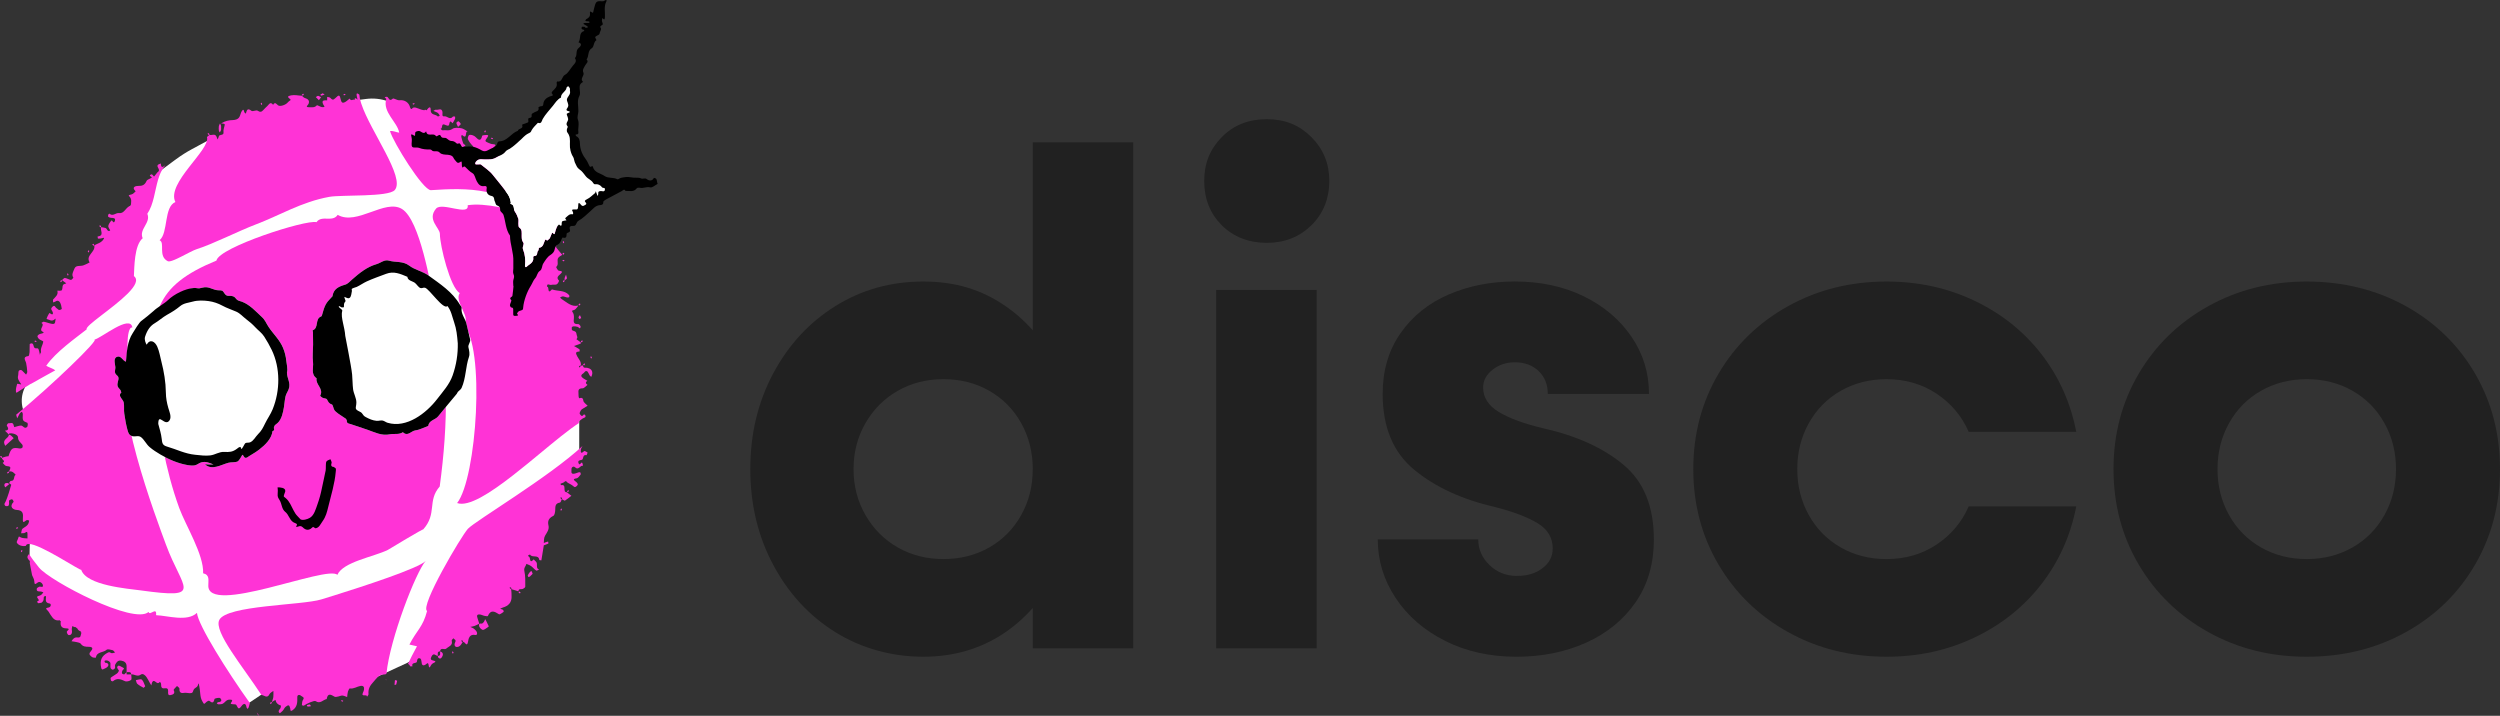 <?xml version="1.0" encoding="UTF-8"?><svg id="Capa_2" xmlns="http://www.w3.org/2000/svg" viewBox="0 0 1072.61 307.1"><rect x="0" y="0" width="1072.61" height="307.1" fill="#333333" stroke="none"/><defs><style>.cls-1{fill:#000;}.cls-1,.cls-2,.cls-3,.cls-4{stroke-width:0px;}.cls-2{fill:#212121;}.cls-3{fill:#ff33d6;}.cls-4{fill:#fff;}</style></defs><g id="Capa_1-2"><path class="cls-2" d="M358.39,271.22c-11.26-7.03-20.15-16.68-26.68-28.94-6.53-12.26-9.8-25.93-9.8-41s3.26-28.74,9.8-41c6.53-12.26,15.42-21.91,26.68-28.94,11.25-7.03,23.82-10.55,37.69-10.55s24.97,3.47,35.12,10.4c10.15,6.93,17.99,16.54,23.52,28.79,5.53,12.26,8.29,26.03,8.29,41.3s-2.77,29.05-8.29,41.3c-5.53,12.26-13.37,21.86-23.52,28.79-10.15,6.93-21.86,10.4-35.12,10.4s-26.43-3.52-37.69-10.55ZM424.41,234.89c5.83-3.32,10.4-7.94,13.72-13.87,3.32-5.93,4.97-12.51,4.97-19.75s-1.66-13.82-4.97-19.75c-3.32-5.93-7.89-10.55-13.72-13.87-5.83-3.32-12.36-4.97-19.6-4.97s-13.77,1.66-19.6,4.97c-5.83,3.32-10.45,7.94-13.87,13.87-3.42,5.93-5.13,12.51-5.13,19.75s1.71,13.82,5.13,19.75c3.42,5.93,8.04,10.55,13.87,13.87,5.83,3.32,12.36,4.97,19.6,4.97s13.77-1.66,19.6-4.97ZM443.1,61.07h43.11v217.08h-43.11V61.07Z"/><path class="cls-2" d="M524.2,96.65c-5.03-5.02-7.54-11.35-7.54-18.99s2.51-13.72,7.54-18.84c5.02-5.12,11.46-7.69,19.3-7.69s14.02,2.56,19.15,7.69c5.12,5.13,7.69,11.41,7.69,18.84s-2.56,13.97-7.69,18.99c-5.13,5.03-11.51,7.54-19.15,7.54s-14.27-2.51-19.3-7.54ZM521.79,124.39h43.11v153.76h-43.11V124.39Z"/><path class="cls-2" d="M620.07,274.98c-9.04-4.52-16.13-10.65-21.26-18.39-5.13-7.74-7.69-16.13-7.69-25.17h43.11c0,4.22,1.61,7.89,4.82,11,3.21,3.12,7.13,4.67,11.76,4.67s8.09-1.1,11-3.32c2.91-2.21,4.37-5.02,4.37-8.44,0-4.62-2.16-8.24-6.48-10.85-4.32-2.61-10.4-4.92-18.24-6.93-14.07-3.21-25.63-8.54-34.67-15.98-9.04-7.43-13.57-18.29-13.57-32.56,0-10.05,2.56-18.74,7.69-26.08,5.13-7.33,12.01-12.86,20.65-16.58,8.64-3.72,18.09-5.58,28.34-5.58,11.05,0,20.9,2.11,29.55,6.33,8.64,4.22,15.47,10,20.5,17.34,5.02,7.34,7.54,15.53,7.54,24.57h-43.42c0-4.02-1.31-7.28-3.92-9.8-2.61-2.51-6.03-3.77-10.25-3.77-3.62,0-6.78,1.06-9.5,3.17-2.71,2.11-4.07,4.67-4.07,7.69,0,4.22,2.21,7.69,6.63,10.4,4.42,2.71,10.85,5.08,19.29,7.09,14.27,3.22,25.73,8.44,34.37,15.68,8.64,7.24,12.96,17.89,12.96,31.96,0,10.45-2.61,19.45-7.84,26.98-5.23,7.54-12.31,13.32-21.25,17.34-8.95,4.02-18.95,6.03-30,6.03s-21.41-2.26-30.45-6.78Z"/><path class="cls-2" d="M767.2,271.22c-12.66-7.03-22.61-16.68-29.85-28.94-7.24-12.26-10.85-25.93-10.85-41s3.62-28.74,10.85-41c7.24-12.26,17.18-21.91,29.85-28.94,12.66-7.03,26.73-10.55,42.21-10.55,13.67,0,26.28,2.77,37.84,8.29,11.56,5.53,21.1,13.17,28.64,22.91,7.54,9.75,12.51,20.85,14.92,33.31h-46.13c-3.01-6.83-7.64-12.31-13.87-16.43-6.23-4.12-13.37-6.18-21.41-6.18-7.24,0-13.77,1.66-19.6,4.97-5.83,3.32-10.4,7.94-13.72,13.87-3.32,5.93-4.97,12.51-4.97,19.75s1.66,13.82,4.97,19.75c3.32,5.93,7.89,10.55,13.72,13.87,5.83,3.32,12.36,4.97,19.6,4.97,8.04,0,15.17-2.06,21.41-6.18,6.23-4.12,10.85-9.6,13.87-16.43h46.13c-2.41,12.46-7.39,23.57-14.92,33.31-7.54,9.75-17.09,17.39-28.64,22.91-11.56,5.53-24.17,8.29-37.84,8.29-15.48,0-29.55-3.52-42.21-10.55Z"/><path class="cls-2" d="M947.49,271.22c-12.66-7.03-22.61-16.68-29.85-28.94-7.24-12.26-10.85-25.93-10.85-41s3.62-28.74,10.85-41c7.24-12.26,17.18-21.91,29.85-28.94,12.66-7.03,26.73-10.55,42.21-10.55s29.85,3.52,42.51,10.55c12.66,7.04,22.56,16.69,29.7,28.94,7.13,12.26,10.7,25.93,10.7,41s-3.57,28.75-10.7,41c-7.14,12.26-17.03,21.91-29.7,28.94-12.66,7.03-26.83,10.55-42.51,10.55s-29.55-3.52-42.21-10.55ZM1009.3,234.89c5.83-3.32,10.4-7.94,13.72-13.87,3.32-5.93,4.97-12.51,4.97-19.75s-1.66-13.82-4.97-19.75c-3.32-5.93-7.89-10.55-13.72-13.87-5.83-3.32-12.36-4.97-19.6-4.97s-13.77,1.66-19.6,4.97c-5.83,3.32-10.4,7.94-13.72,13.87-3.32,5.93-4.97,12.51-4.97,19.75s1.66,13.82,4.97,19.75c3.32,5.93,7.89,10.55,13.72,13.87,5.83,3.32,12.36,4.97,19.6,4.97s13.76-1.66,19.6-4.97Z"/><path class="cls-4" d="M75.63,68.23l-6.22,4.6-10.89,11.97-3.34,4.66-31.55,57.63-10.35,14.76-2.11,3.5c-2.63,4.36-2.42,9.87.55,14.01l1.63,2.27,1.9,9.79v12.15l-2.45,28.23-.14,7.08,17.57,25.32,21.71,10.8,9.58,6.53,21.11,4.8,24.26,15.21,6.45-4.32,6.16-6.43,33.43,3.68,22.07-10.2,24.13-15.53,18.3-18.34,14.12-26.54,7.98-20.66,8.98-10.14v-13.15l-18.26-45.98s6.94-4.3,1.06-26.54c-9.05-34.18-20.77-28.62-20.77-28.62l-30.13-30.39-13.98-4.93c-3-1.06-6.2-1.4-9.35-.99l-2.8.36-9.34,6.07-50.02,11.6-4.69-.76-8.04,4.35c-2.27,1.23-4.45,2.61-6.53,4.15Z"/><path class="cls-3" d="M12.38,233.37c4.86,0,22.09,11.61,22.46,11.09,2.23,6.75,19.99,8.09,25.48,8.84,27.59,3.8,17.98-.36,10.91-19.56-3.89-10.54-24.54-64.95-15.22-76.78-1.79-2.11-2.01-17.29.79-16.42-.86-5.94-13.53,4.69-16.36,5.19,2.66-.47-18.59,20-33.5,32.2.12.52.33,1.06.43,1.57.34-.67.67-1.36,1.05-2.02.16-.27.44-.48.69-.69.07-.06.31-.08.33-.04.14.27.35.56.34.83-.13,2.92-.12,3,2.05,3.87-.01.05-.02.1-.02.15,0,.1.06.24.12.37-.12.74-.09.95-.16,1.03-1.18,1.43-1.85-.44-2.76-.42-.97.02-1.93.47-2.9.68-.03,0-.2-.53-.26-.82-.29-1.54-1.51-.72-2.31-.84-.17-.02-.71.84-.62.99.77,1.16.97,2.01-.81,2.19.58.57,1.17,1.14,1.75,1.71,0-.16-.04-.46,0-.47,1.39-.42,3.86.43,3.86,1.58,0,1.6,1.13,2.2,1.86,3.2.21.29.21,1.01,0,1.27-.24.28-.87.4-1.28.33-2.95-.54-3.59-.12-4.65,3.35-.78-.02-1.77.31-2.76.64-.43.8,1.88,1.29.25,2.22.53.46,1.02,1.27,1.59,1.32,1.93.2,2.09.4,1.13,2.39,1.35-.35,2.11.51,2.87,1.39-1.1.53-.16,2.68-2.09,2.62-.25,0-.51.61-.77.94.33.26.99.62.94.77-.69,2.34-1.37,4.69-2.3,6.94-.31.75-1.03,1.26-.24,2.05.09.09.29.12.44.13,1.24.1,1.19-.74,1.17-1.59,0-.32-.07-.8.1-.92.36-.25.91-.51,1.26-.39.3.1.68.98.58,1.08-2.03,2.1-.18,3.36,1.28,3.43,2.93.13,2.86,1.78,2.71,3.77-.21,2.77,1.1.62,1.79.58.3-.02.62.09.88.23.06.03-.07.44-.11.67-.29,1.53-1.64,1.98-2.69,2.79-.45.35-.42,1.3-.62,1.98.56-.06,1.26.07,1.66-.22.8-.57,1.06-.43,1.07.48.01.66,0,1.32,0,1.97-.94-.12-1.96-.05-2.8-.41-.63-.27-.95-.84-1.18.28-.14.66-.8,1.47-.59,1.9.59,1.2,2.4,1.73,3.91,1.4.07-.37.3-.6.65-.71.17-.05.37-.08.6-.08Z"/><path class="cls-3" d="M208.14,265.63c-.17.4-.28.86-.53,1.2-.24.32-.69.77-.98.72-1.57-.25-1.11,1.06-.91,1.47.28.57,1.18,1.34,1.61,1.23.89-.24,1.65-.99,2.4-1.5-.47-.98-.79-1.66-1.12-2.34-.14-.27-.31-.52-.47-.78Z"/><path class="cls-3" d="M197.68,53.2c-.17-.47-.57-.9-.98-1.19-.1-.07-.89.46-.89.71,0,.47.36.93.72,1.74.64-.69,1.21-1.09,1.15-1.26Z"/><path class="cls-3" d="M187.85,281.44c.04,1.17,1.14,1.31,1.51.83.69-.89,1.23-2.18-.52-2.81-.15.75.49,1.89-.99,1.98Z"/><path class="cls-3" d="M227.44,245.33c-.38.46-.74.95-.99,1.48-.09.19.17.53.28.81.22-.1.49-.15.66-.3.44-.39.83-.83,1.14-1.14-.23-.61-.33-.88-.43-1.15-.22.1-.52.13-.66.3Z"/><path class="cls-3" d="M177.95,44.55c-.11-.11-.24-.33-.33-.31-.23.05-.44.2-.67.31.11.11.22.22.35.35.21-.11.42-.23.64-.35Z"/><path class="cls-3" d="M208.43,56.24c.02-.08-.2-.22-.31-.33-.12.22-.24.43-.35.64.13.13.24.24.35.35.11-.22.26-.43.31-.66Z"/><path class="cls-3" d="M211.58,59.38c-.22-.11-.43-.26-.66-.31-.08-.02-.22.2-.33.31.21.12.43.24.64.35.13-.13.24-.24.35-.35Z"/><path class="cls-3" d="M216.39,65.46c-.11-.21-.23-.42-.35-.64-.11.11-.33.24-.31.33.05.23.2.44.31.66.11-.11.22-.22.35-.35Z"/><path class="cls-3" d="M243.24,210.77c.15.15.29.29.44.44.15-.2.32-.38.44-.6.02-.04-.19-.2-.3-.31-.19.16-.38.31-.58.47Z"/><path class="cls-3" d="M240.46,218.8c-.02.08.2.22.31.33.12-.21.24-.43.35-.64-.13-.13-.24-.24-.35-.35-.11.22-.26.43-.31.66Z"/><path class="cls-3" d="M26.03,121.11c.19-.15.39-.3.59-.46v-.44c-.26.09-.54.14-.75.3-.06.05.1.39.16.6Z"/><path class="cls-3" d="M29.4,117.91c-.05-.23-.2-.44-.31-.66-.11.11-.33.24-.31.33.05.23.2.44.31.66.11-.11.33-.24.31-.33Z"/><path class="cls-3" d="M38.3,107.68c.02-.08-.2-.22-.31-.33-.12.21-.24.43-.35.64.13.13.24.24.35.35.11-.22.26-.43.31-.66Z"/><path class="cls-3" d="M222.46,254.18c.2.15.38.32.6.44.04.02.2-.19.31-.31-.16-.19-.31-.38-.47-.58-.15.15-.29.29-.44.44Z"/><path class="cls-3" d="M15.74,146.42c-.22-.11-.43-.26-.66-.31-.08-.02-.22.2-.33.31.21.12.43.24.64.35.13-.13.24-.24.35-.35Z"/><path class="cls-3" d="M39.57,104.79c.15.2.3.39.46.59h.44c-.09-.26-.14-.54-.3-.75-.05-.06-.39.1-.6.16Z"/><path class="cls-3" d="M193.96,279.78c.05.23.2.44.31.66.11-.11.22-.22.35-.35-.11-.21-.23-.42-.35-.64-.11.11-.33.24-.31.33Z"/><path class="cls-3" d="M42.53,96.88c.15.2.31.39.46.59h.44c-.09-.26-.14-.54-.3-.75-.05-.06-.39.1-.6.16Z"/><path class="cls-3" d="M54.31,288.36c-.33.33-.66.66-.99.99-1.26-.09-1.12-.87-.78-1.67.18-.44,1.27-.74.14-1.29-.65-.31-1.59-.98-1.93-.76-.92.6-.29,1.31.25,1.99.12.15-.38,1.01-.78,1.32-.84.66-1.84,1.13-2.67,1.8-.2.16-.06.88.09,1.28.06.18.69.37.81.27,1.73-1.5,3.34-.92,5.15-.05.67.32,2,0,2.62-.52.4-.33.08-1.55.08-2.37h-1.98v-.99Z"/><path class="cls-3" d="M198.73,275.5s-.03-.06-.04-.1c-.06.02-.12.02-.18.1h.22Z"/><path class="cls-3" d="M211.58,63.83s-.06.03-.1.04c.02.06.02.13.1.18v-.22Z"/><path class="cls-3" d="M60.82,291.57c-.48-.38-1.67.13-2.54.24.21.55.27,1.27.66,1.61.78.68,1.73,1.18,2.65,1.67.1.05.49-.44.71-.66-.52-1.08-.76-2.28-1.48-2.85Z"/><path class="cls-3" d="M66.97,263.92c.38-3.85-2.77.52-3.22-1.38-6.27,5.67-42.23-13.17-47-19.01-2-2.45-3.38-4.35-4.29-5.84-.75.77-1.16,1.62.29,2.94.16.15.02.63.02.96l.99,5.16c.33.85.89,1.68.94,2.54.09,1.52.25,1.6,1.49.64,1.02-.78,2.13.5,2.22,1.16.19,1.29-1.13.35-1.68.68-.36.21-.89.47-.95.78-.2,1.19.63,1.21,1.51,1.21.44,0,.87.24,1.31.37-.28.35-.51.76-.85,1.02-.35.27-.8.46-1.24.55-1.85.37,1.44,1.94-.53,2.25.06,1.4,1.14.65,1.68.66.35,0,.84-.68,1.01-1.14.24-.66-.33-1.74,1.02-1.75.2,1.22-.77,2.9,1.62,3.22.69.09.67,1.42-.4,1.69-.9.23-1.67.18-.54,1.25.54.51.86,1.25,1.3,1.88.92,1.31,1.73,2.79,4,2.35-.02,0-.03.01-.04.02.15.15.34.45.45.43-.34,2.03.37,2.98,2.29,3.03,2.35.06.24.99.28,1.53.03.48.45,1.29.78,1.34,1.18.17,1.67-.82,1.38-2.21-.1-.51.14-1.1.23-1.65.44.28.92.51,1.56.49-.02.01-.03.02-.05.03.15.15.3.29.44.44.02-.03.04-.06.07-.09.36.78.91,1.29,1.77,1.45-.1.05-.18.09-.3.16.13.13.27.32.38.38-.34,1.22-.16,2.24-1.66,2.04-1.36-.18-1.98.65-2.57,1.62.77.13,1.55.2,2.31.39.59.15,1.37.27,1.66.68.9,1.29,2.1,1.29,3.45,1.31,1.93.02,1.79.93.73,2.1-1.04,1.15,0,1.8.72,2.34.39.29,1.58.23,1.59.21.36-2.66,3.18-2.05,4.56-3.35.45-.42,1.74-.06,2.6.15.41.1.71.66,1.06,1.01-.56.1-1.22.42-1.66.23-.52-.23-.65-.6-1.46-.18-2.63,1.36-3.57,3.28-2.79,6.71.05.22.47.58.55.54.82-.42,1.9-.72,2.32-1.42.47-.77-.06-1.54-1.21-1.47-.08,0-.34-.77-.26-.83.77-.56,2.42.12,2.52,1.04.07.65-.09,1.34.06,1.97.08.33.58.77.91.78.34,0,.85-.37.99-.7.17-.42-.13-1.06.07-1.45.52-1,1.17-1.98,2.56-1.75,1.4.23,2.36.89,2.35,2.47,0,.82,0,1.65,0,2.47.75.15,1.89-.49,1.98.99,1.36-.21,2.6,1.19,4.13.06.86-.63,1.84.24,2.42,1.06.52.74.92,1.58,1.37,2.37.24.41.47.82.71,1.23.11-.44.15-.92.35-1.32.94-1.89,2.01,1.35,3.11-.05.19-.25.72.05.73.89.02,1.15.17,1.92,1.58,1.7,1-.16,1.51.21,1.44,1.31-.05.77-.17,1.88,1.05,1.6.83-.19,2.16-.5,1.33-2.13-.14-.28.92-1.16,1.43-1.77.37.38,1.08.79,1.05,1.13-.12,1.54.51,2.09,1.95,1.83,1.34-.25,3.56.81,3.88-.68.41-1.89,2.09-1.22,2.22-3.32.08.05.15.09.23.13.86,3.41.34,5.45,1.53,7.48.75,1.28.65,1.4,1.6.43.34-.35,1.16-.8,1.33-.67,1.22.98,1.9,1.15,2.28-.73.06-.31,2.12-.73,2.48-.36.92.96.38,1.69-.99,1.71-.17,0-.33.38-.5.58.28.13.56.37.83.35.62-.03,1.31-.03,1.82-.32.93-.53,1.34-1.65,2.77-1.7,2.61-.1-.05,1.57.73,1.85.72.25,1.95,0,2.23.42.68,1.07.82,2.44,2.2.51.85-1.19,1.86-1.47,2.18.51.04.25.33.46.51.7.15-.26.36-.51.45-.8.18-.57.3-1.16.47-1.73-9.56-13.35-22.24-33.46-22.7-38.69-4.16,3.95-12.58,1.19-17.53.99Z"/><path class="cls-3" d="M110.45,306.39c.12.28.45.47.68.7.02-.02.04-.04.06-.06-.33-.43-.67-.88-1.02-1.35.09.24.18.47.28.7Z"/><path class="cls-3" d="M13.26,164.71s.03-.02.04-.02c4.18-2.44,8.04-4.43,10.42-5.8-1.29-.96-2.53-1.14-3.88-1.96,3.97-5.85,12.87-12.08,17.35-15.62-.88-1.45,11.26-9,17.55-15.3.12-.12.23-.23.34-.35,2.91-2.99,4.4-5.67,2.37-7.21.21-3.71.13-13.26,3.77-16.23-1.72-3.95,3.65-6.56,1.99-10.5,2.74-4.02,3.18-9.79,4.64-14.71l.52-1.57c.63-1.73,1.46-3.3,2.64-4.6-.71.5-1.96,1.8-1.99-.7-.47.22-1.12.32-1.36.69-.6.94,1.59,2.09-.12,3.11l-1.45,1.82c-.39-.36-.79-1.05-1.02-.98-1.89.55.33,1.16.07,1.38-.68.6-1.96.79-2.26,1.48-.75,1.71-1.77,2.18-3.59,2.13-.88-.03-3.13.42-1.09,2.31-.54.45-1.02,1.13-1.64,1.29-1.34.35-1.54.42-1.13.82,1.26,1.23.82,2.64.68,4.04-2.09.44-2.7,3.52-4.95,3.18-1.5-.23-2.75,1.63-4.2.25-.02-.02-.49.3-.55.51-.08.28-.08.79.09.9.36.24.85.41,1.29.41.89,0,1.84.08,1.51,1.21-.53,1.8-1.14-.46-1.47-.1-.6.67-1.23,1.51-1.37,2.35-.1.61.91,1.89.82,1.95-1.22.81-1.27-.85-2.04-1.08-.59-.17-1.22-.24-1.83-.36-.62,1.29,1.57,3.67-1.54,4.01.05.31.08.89.15.9.68.06,1.42-.02,2.42-.36.07.08.15.16.22.24-1.08,2.14-3.02,2.15-4.23,3.12.68,2.78-3.86,4.14-1.98,7.25-1.2.5-2.39,1.37-3.61,1.42-2.37.11-2.58.23-3.38,2.34-.39,1.03-.67,1.76.01,2.7.05.08-.74,1.09-1.05,1.04-.88-.14-1.69-.73-2.57-.86-.37-.05-.84.6-1.27.93.63.46,1.26.93,1.88,1.39-.5.23-1.25.34-1.44.72-.33.67-.11,1.65-.52,2.22-.25.35-1.24.16-1.9.21.51,1.77-.81,2.63-1.76,3.71-.22.26-.05.86-.06,1.31.35-.12.75-.18,1.03-.38.9-.65,1.62-.23,2,.51.41.8.57,1.74.7,2.64.02.12-.78.54-1.15.49-.41-.06-.72-.58-1.14-.79-.53-.28-.67-1.65-1.76-.55-.73.74-.57,1.03-.04,1.82.43.64.6,2.27-1.12.81-.19-.16-1.55,2.52-1.26,2.58,1.13.21,2.25,1.48,3.7-.16.03.03.07.07.11.11-.24,1.24.05,2.38-1.5,2.14-1.19-.18-2.34-.69-3.53-.92-.32-.06-.72.34-1.09.53,1.91.91-1.6,2.87.76,3.84.46.18.26.57-1.09.81-.5.09-1.15.5-1.32.93-.12.32.32,1.01.69,1.33.54.47,1.82.82,1.78,1.1-.19,1.51-1.33,2.83-.94,4.52.04.17-.61.5-.4,1.54-.63-3.1-.64-3.27-1.56-3.18-1.72.16-.81-2.04-2.08-2.15-.28-.02-.82.21-.83.35-.07,1.14.01,2.29-.06,3.42-.04.59-.25,1.66-.47,1.68-2.77.31-1.25,1.83-.99,3.07.25,1.22.39,2.47.47,3.72.02.38-.33.78-.5,1.17-.23-.23-.45-.48-.69-.69-.69-.58-1.25-1.82-2.31-1.05-.44.33-.23,1.48-.43,2.22-.36,1.33.41,2.31,1.33,3.62-.04.04-.08.08-.12.11-.85-.23-1.6-.32-1.63-.21-.28,1.05-.6,2.15-.51,3.2.02.31.12.49.26.6,2.03-1.37,4.1-2.65,6.11-3.83Z"/><path class="cls-3" d="M188.66,208.71c3.69-27.23,4.06-52.92-2.35-79.48-1.62-6.73-6.07-34.76-13.84-39.56-7.26-4.47-19.35,7.26-27.58,2.51-2.24,3.37-6.82-.08-9.11,3.14-4.55-1.21-41.89,10.82-42.92,16.48-26.61,10.94-29.08,22.74-26.55,53.75,1.42,17.46,4.62,36.03,10.6,52.44,2.67,7.33,10.59,20.02,10.24,27.97,2.98.69,2.17,3.06,2.23,5.04-.86,13.5,51.05-8.74,55.35-4.36,2.49-5.62,15.68-7.74,21.63-10.69-.06.03,15.94-9.62,15.16-8.75,6.16-6.85,1.69-12.26,7.14-18.48Z"/><path class="cls-3" d="M250.62,193.54c-1.11,1.08-1.63.95-1.41-.61.08-.55.43-1.05.71-1.57-14.5,13.43-46.08,32.17-49.17,35.52-2.78,3.01-20.66,33.2-17.52,35.27-1.81,7-4.41,8.18-7.57,14.39,1.08.25,2.16.5,3.24.74-1.56,2.81-2.77,5.25-3.86,7.56.33.1.65.38.93,1,.06.13.65.02.99.03-.6-1.9,1.84-1.01,1.93-2.06.09-1.02.4-1.64,1.39-1.31.35.12.57,1.02.6,1.58.09,1.39.68,1.75,1.81.98.53-.37.93-1.06,1.18.16.15.68.12,2,1.01.28.23-.45.7-.87,1.16-1.07.9-.38,1.06-.8.03-.98-1.41-.25-1.49-.76-.86-1.92.89-1.62,1.74-.19,2.61-.1.15-.75-.49-1.89.99-1.98.22-1.89,1.91-.47,2.67-1.18,1.03-.96,2.91-1.3,2.32-3.41-.07-.26.48-.7.74-1.06.16.6,1.38.51.74,1.78-.74,1.46.19,2.43,1.56,1.83.76-.34,1.25-1.26,1.65-1.92-.37-.2-.52-.39-.68-.59.21-.06.55-.23.6-.16.14.18.19.42.26.65.73-.25,1.71,2.68,2.17-.23.14-.9.52-3.28,3.04-2.73.96.21,1.02-.96.41-1.72-.31-.38-.65-.76-1.05-1.03-.44-.3-.97-.48-1.47-.71.6-.13,1.23-.2,1.8-.41.71-.26,1.37-.64,2.06-.97-.23-.72-.42-1.46-.69-2.17-.54-1.38-.26-1.93,1.02-1.77.59.07,1.14.41,1.73.54.54.12,1.54.29,1.61.13,1.23-2.9,2.89-1.99,4.79-.77.32.21,1.32-.58,1.95-1,.1-.06,0-.73-.2-.87-.35-.26-.84-.33-1.26-.48.38-.18.75-.42,1.15-.54q3.73-1.05,3.75-4.49c0-1.14,0-2.29-.22-3.43-.37-.2-.52-.39-.68-.59.21-.06.55-.23.6-.16.16.21.21.49.3.75h-.22c1.21.33,2.2.66,3.19.99.01-1.35,1.08-.78,1.74-1.02.47-.17,1.17-.66,1.17-1,0-2.24.1-4.54-.39-6.7-.32-1.42.63-2.06.89-3.09.67.31,1.42.53,2.01.96.78.57,1.38,1.37,2.17,1.91.22.15.83-.25,1.26-.4-1.64-.66-.42-2.4-1.28-3.35-.33-.36-.69-.7-1.04-1.04-2.04,2.22-1.23-.99-2.07-1.12-.14-.02-.21-.43-.32-.66.29-.1.8-.33.82-.29.85,1.57,3.7-.22,3.97,2.35,0,.08.89.14.89.12.38-2.14.71-4.29,1.05-6.44.66-.24,1.33-.45,1.96-.75.08-.04-.07-.57-.12-.87-.34.1-.68.19-1.02.3-.28.09-.55.22-.83.33.15-1.08-.07-2.09.6-3.23.73-1.25,1.85-2.58,1.4-4.36-.48-1.9.24-3.16,2.09-4.05.56-.27.79-1.65.82-2.54.04-1.5-.04-2.83,1.95-3.14.42-.07.71-.96.84-1.48-.37-.2-.52-.39-.68-.59.21-.06.55-.23.6-.16.16.21.21.49.3.75h-.22c.61.23,1.19.75,1.37.63.98-.61,1.87-1.38,2.78-2.09-.23-.17-.47-.34-.7-.52-.42-.33-.83-.66-1.25-.99-2.12.07.24-3.61-2.53-3.04-.02,0-.22-.62-.18-.64.54-.27,1.25-.35,1.64-.75.79-.8.99.07,1.43.34.78.48,1.67.83,2.35,1.43.57.5.79.65,1.45.06.9-.8.48-1.18-.13-1.8-.46-.47-2.19-1.24.19-1.59.63-.09,1.18-.99,1.68-1.59.14-.17.02-.63-.11-.91-.05-.11-.45-.14-.66-.08-.74.19-1.45.59-2.19.64-1.34.08-.9-1.03-.96-1.75-.1-1.17.91-1.62,1.48-1.07,1.63,1.59,2.24-.96,3.46-.64-.12-.44-.11-1.04-.4-1.29-.45-.39-1,1.66-1.53.13-.36-1.03.46-1.18,1.4-1.35.93-.17.2-2.44,2.06-2,.05.01.52-1.1.41-1.18-.43-.32-1.31-.75-1.48-.58Z"/><path class="cls-3" d="M171.27,56.92c-1.37-.16-2.61-.92-3.94-.67,1.38,4.8,14.1,25.34,17.52,25.34,7.77-.52,15.81-.89,23.78.75,1.91-1.02,7.39-.63,13.74.42.27.04.53.09.8.13,1.97.34,4.02.74,6.06,1.18-.2-.3-.44-.82-.89-1.87-2.57-.42-1.84-3.9-4.22-4.58-.3-.09-.37-1-.55-1.52.44-.13,1-.5,1.3-.35.78.4,1.36,1.67,2.33.5.09-.11-1.06-1.4-1.77-1.97-.22-.18-1.23.41-1.31.29-.63-1.04-2.76-.12-2.64-2.06.06-.98.14-2-.02-2.96-.29-1.79-2.27.06-2.76-1.15-.36-.86-.48-2.32-1.67-1.47-1.67,1.19-2.73-.86-4.13-.31.02-.23-.03-.5.07-.69.73-1.5-.47-1.7-1.38-1.88-.19.37-.39.52-.59.68-.06-.21-.23-.55-.16-.6.18-.14.42-.19.65-.26-.29-.75,2.72-1.85-.22-2.04-.58-.04-1.16-.31-1.71-.54-1.59-.68-1.63-.73-.44-2.38.64-.88.23-1.04-.53-1-.61.03-1.68.11-1.73.35-.53,2.47-1.5,1.9-2.78.57-.4-.42-1-.73-1.56-.9-.42-.13-1.19-.15-1.36.1-.32.47-.6,1.27-.4,1.72.44.99,1.14,1.89,2.35,3.16-.15.06-.28.28-.42.42-1.69-.03-2.88.25-4.04.49-.24.05-.54-.25-.82-.38.36-.19.69-.45,1.07-.57.91-.3,1.08-.57.08-1.01-.3-.13-1.22-3.3-1.08-3.6.07-.14.32-.33.33-.33,2.5,2.26,1.07-1.95,2.46-1.49-.93-.5-1.82-1.27-2.81-1.43-1.24-.2-2.89-.36-3.77.28-1.45,1.06-2.84.39-4.22.61-.26.04-.59-.4-.89-.62,1.12-.13.16-2.43,1.72-1.82.81.32,1.77.86,1.97,0,.31-1.33.38-1.87,1.49-.58.35-.61.75-1.21,1.03-1.85.13-.29.03-.68.03-1.02-.33,0-.82-.12-.95.04-1.27,1.6-2.4-.34-3.68-.14-1.19.19-.65-1.17-.77-1.88-.35-1.93-1.83-.7-2.77-.95-.31-.09-.76.32-1.14.5.56.23,1.15.43,1.68.71.28.15.5.43.7.69.16.2.24.46.36.69-.29.11-.76.38-.83.3-.89-1.05-3.15-.43-3.06-2.86.05-1.42-.65-1.45-1.73.2-.15-.07-.41-.17-.68-.25-.06-.02-.17.1-.28.24-2.1-.21-3.3-1.36-4.61-1.17-.72.1-1.01,1.63-1.63-.37-.53-1.74-2.18-3.02-4.51-2.75-.93.11-2.46-1.04-2.83-.68-1.62,1.53-1.67-.66-2.5-.8-.31-.05-.67.06-.98.19.23.26.47.5.7.71-1.74,5.69,4.8,9.93,5.55,14.5Z"/><path class="cls-3" d="M248.22,136.06c-.06.23.19.53.3.81.35-.15.7-.3.85-.37-.32-.76-.43-1.03-.54-1.3-.22.28-.53.54-.62.86Z"/><path class="cls-3" d="M242.25,120.21c.33-.23.84-.4.94-.7.11-.34-.14-.81-.34-1.68-.32.77-.5,1.1-.59,1.46-.07.29-.01.61-.01.92Z"/><path class="cls-3" d="M251.04,156.21s-.19-.2-.31-.31c-.19.16-.38.31-.58.47.15.15.29.29.44.44.15-.2.32-.38.44-.6Z"/><path class="cls-3" d="M253.97,153.49c-.11-.21-.23-.42-.35-.64-.11.11-.33.24-.31.33.05.23.2.44.31.66.11-.11.22-.22.35-.35Z"/><path class="cls-3" d="M249.06,130.5s-.19-.2-.31-.31c-.19.16-.38.31-.58.47.15.15.29.29.44.44.15-.2.32-.38.44-.6Z"/><path class="cls-3" d="M249.61,146.92c.15-.2.32-.38.44-.6.02-.04-.19-.2-.31-.31-.19.16-.38.31-.58.47.15.15.29.29.44.44Z"/><path class="cls-3" d="M241.66,121.11c.2-.15.39-.3.59-.46v-.44c-.26.09-.54.14-.75.3-.06.05.1.39.16.6Z"/><path class="cls-3" d="M241.26,111.8c.21.12.43.24.64.35.13-.13.24-.24.35-.35-.22-.11-.43-.26-.66-.31-.08-.02-.22.2-.33.31Z"/><path class="cls-3" d="M242.14,108.74s-.19-.2-.31-.31c-.19.16-.38.31-.57.47.15.15.29.29.44.44.15-.2.32-.38.44-.6Z"/><path class="cls-3" d="M242.06,104.06c-.05-.23-.2-.44-.31-.66-.11.11-.22.22-.35.35.12.21.23.42.35.64.11-.11.33-.24.31-.33Z"/><path class="cls-3" d="M235.92,96.36s.2-.19.31-.3c-.16-.19-.31-.38-.47-.58-.15.15-.29.29-.44.44.2.15.38.32.6.44Z"/><path class="cls-3" d="M251.92,157.8c-.7-.15-1.75.36-1.76-1-.33,0-.66,0-.99.22-.19.37-.39.52-.59.68-.06-.21-.23-.55-.16-.6.21-.16.49-.21.75-.3v.22c.37-1.81-.85-2.87-1.47-4.05-.71-1.38-1-2.09.93-2.14.01,0,.15-.83,0-.94-.74-.54-1.57-.96-2.36-1.43.97-.35,1.94-.69,2.9-1.07.05-.02,0-.31,0-.48-.63-.46-1.26-.93-1.88-1.39.83-.74.15-1.36.07-2.11-.15-1.49-1.12-1.24-1.83-1.7-.26-.16-.26-.85-.21-1.28.02-.17.5-.42.76-.42.62,0,1.28.04,1.85.26.47.18.91,1.23,1.18-.03.07-.33-.62-1.19-.94-1.18-1.37.05-2.18-.19-2-1.83.1-.94.16-2.04-.23-2.84-.39-.8-1.06-1.05.38-1.41.73-.19,1.25-1.24,1.86-1.9-3.04.76-4.97-1.4-7.2-2.76-.27-.17-.47-.45-.7-.68.41-.17.82-.5,1.22-.48.59.03,1.16.35,1.75.46.3.06.76.04.93-.14.15-.16.12-.72-.05-.9-1.97-2.18-4.9-1.54-7.32-2.42-2.21,2.57-1.01-1.44-2.08-1.08-.2-1.85,1.18-.65,1.78-.85.73-.24,1.68.08,2.36-.24.49-.23,1.09-1.49.96-1.6-1.31-1.29-.26-2.02.56-2.77,1.33-1.21.6-1.25-.63-1.47-.49-.09-1.19-1.56-1.16-1.58,1.42-1.12.03-2.91.99-4.04.43-.5,1.09-.81,1.65-1.2-.86-1.02-1.75-2.01-2.55-3.07-.53-.7,1.09-1.84-.41-2.45-.06-.02-.01-.31,0-.47,0-.16-.03-.4.05-.46.19-.13.45-.19.68-.23,1.23-.2,1.55-.47,1.1-.85-.54-.45-1.64-.68-1.72-1.14-.1-.61.63-1.32.86-2.03.14-.44.1-.99-.01-1.45-.04-.16-.56-.2-.86-.29-.21,2.82-2.24.55-2.59.86-1.29,1.14-1.56-.09-2.19-.53.58-.58,1.16-1.15,1.73-1.73.12-.61.19-1.23.37-1.83,0-.03.04-.06.06-.09-.57-.09-1.16-.2-1.75-.31-.44-.08-.88-.17-1.33-.26-.83-.17-1.68-.35-2.54-.54-.5-.11-1.01-.22-1.52-.34-9.56-2.19-20.44-5.28-27.97-4.06.81,4.88-11.05-1.51-13.56,1.45-4.01,4.74,1.64,8.25,1.64,10.87,0,4.96,4.47,23.18,8.53,25.35-2.64,3.72,5.51,11.13,1.4,13.26,9.73,9.33,5.86,66.28-2.54,76.84,4.85,1.77,14.13-4.24,24-11.92,3.91-3.04,7.9-6.33,11.75-9.52,0,0,0,0,0,0,6.25-5.17,12.11-10.01,16.59-12.94-.47-.51.13-.9,1.51-1.88.35-.25.86-.32,1.16-.61.15-.15.06-.64-.05-.92-.06-.14-.6-.25-.64-.18-.83,1.27-1.36.19-1.71-.33-.17-.25.19-.92.41-1.35.14-.28.42-.52.68-.7.75-.49,1.53-.94,2.3-1.4-.65-.72-1.76-1.39-1.84-2.16-.16-1.54-1.05-1.24-1.85-1.05l-.19-.84c0-.48,0-.93-.05-1.34-.15-1.35.1-2.09,1.77-2.08.7,0,1.4-.97,2.1-1.49-.81-.56-.97-1.14-.04-1.74-.58-.35-1.19-.66-1.75-1.05-.94-.65-1.32-1.32-.07-2.1.41-.25.66-.76,1.07-1,.19-.11.71.06.86.26.36.48.55,1.08.87,1.6.16.25.45.41.68.61.15-.43.39-.85.43-1.29.15-1.57-.78-2.32-2.18-2.61Z"/><path class="cls-3" d="M132.92,302.24c-.44.03-.86.19-1.29.3.12.22.24.61.37.62.43.03.87-.09,1.41-.17-.23-.36-.37-.76-.49-.75Z"/><path class="cls-3" d="M146.3,300.72c.22.11.43.26.67.31.08.02.21-.2.33-.31-.22-.12-.43-.24-.64-.35-.13.13-.24.24-.35.35Z"/><path class="cls-3" d="M116.04,302.11c.19-.15.39-.3.59-.46v-.44c-.26.09-.54.14-.75.3-.06.05.1.39.16.6Z"/><path class="cls-3" d="M169.26,293.85c.25.03.71-.08.74-.18.15-.51.28-1.04.4-1.56-.24-.2-.55-.31-.95-.32,0,.29-.06,1.11-.19,2.06Z"/><path class="cls-3" d="M143.06,255.57c-.08.02-.16.05-.24.07-1.99.62-3.69,1.15-4.94,1.53-8.39,2.58-40.6,2.46-43.8,8.82-2.5,4.97,10.11,19.98,18.08,32.18.02,0,.04.01.06.02,1.12.05,2.42,1.7,3.4-.36.28-.6,1.1-.94,1.67-1.4,0,.88.09,1.77-.02,2.63-.09.73-.42,1.43-.64,2.15.51-.31,1.03-.62,1.54-.93.28,1.31,1.08,2.09,2.37,2.44.03,0-.03.96-.29,1.26-.59.67-1.09,1.29-.23,2,.09.07.93-.66,1.33-1.1.46-.51.7-1.25,1.22-1.66,1.24-.98,1.61-.78,1.97.82.12.51-.12,1.4.95.69,2.07-1.38,2.13-3.39,2.06-5.59-.04-1.18,1-1.18,1.66-.58.39.36,1.65.55.78,1.73-.42.56-.36,1.48-.47,2.25,0,.03.7.31.87.19,1.17-.84,4.45-2.32,5.04-1.91,1.97,1.36,3.17-.63,4.74-.9.44-2.73,1.83-1.93,3.39-1,.39.23,1.11-.02,1.66-.11.57-.1,1.14-.44,1.68-.39.69.06,1.36.41,2.04.64.1-.78.13-1.58.34-2.33.14-.51.6-1.4.79-1.37,1.69.29,3.02-.78,4.54-1.06,1.38-.25,1.75.49,1.55,1.68-.07.44-.3.86-.48,1.28-.86,2.02,2.06.27,1.73,1.74.25-.4.73-.82.7-1.18-.21-2.1.55-3.59,2.01-5.15,1.34-1.44,2.31-3.28,4.51-3.27.64,0,.99-.14,1.18-.38,1.49-15.03,12.71-43.75,16.83-48.37-2.77,3.11-27.02,10.99-39.6,14.93Z"/><path class="cls-3" d="M165.66,291.94c0-.19,0-.37,0-.56-.05,0-.08,0-.14,0,.04.19.09.37.13.56Z"/><path class="cls-3" d="M1.89,190.47c.1.28.23.54.35.82,1.21-1.09,2.42-2.19,3.63-3.29-.5-.5-.82-.87-1.19-1.17-.22-.18-.54-.23-.82-.34-.18,1.57-2.71,1.97-1.98,3.99Z"/><path class="cls-3" d="M1.9,208.33c.02.27.23.52.35.77.55-.45,1.1-.89,1.71-1.38-.23-.19-.39-.43-.57-.45-.78-.08-1.59-.08-1.5,1.06Z"/><path class="cls-3" d="M0,195.79c.15.2.3.39.46.59h.44c-.09-.26-.14-.54-.3-.75-.05-.06-.39.1-.6.16Z"/><path class="cls-3" d="M3.86,202.31c-.26.09-.54.14-.75.3-.06.05.1.39.16.6.19-.15.39-.3.59-.46v-.44Z"/><path class="cls-3" d="M7.47,226.19c-.21.11-.42.23-.64.35.11.11.24.33.33.31.23-.05.44-.2.66-.31-.11-.11-.22-.22-.35-.35Z"/><path class="cls-3" d="M9.31,235.94c-.12.22-.24.43-.35.64.13.13.24.24.35.35.11-.22.26-.43.31-.66.02-.08-.2-.21-.31-.33Z"/><path class="cls-3" d="M94.29,56.83c.19-.34.44-.67.55-1.03.09-.29.02-.63.02-.94s.06-.65-.02-.95c-.09-.34-.3-.64-.46-.95-.17.4-.44.79-.49,1.2-.08.62-.06,1.27,0,1.89.03.27.26.52.4.78Z"/><path class="cls-3" d="M137.78,41.74c-.63-.31-.97-.62-1.31-.61-.33,0-.65.35-.97.54.44.44.87.87,1.31,1.31.23-.29.46-.59.97-1.24Z"/><path class="cls-3" d="M137.85,41.06c.49-.13.96-.36,1.44-.55-.25-.14-.5-.27-.88-.48-.3.18-.66.39-1.01.6.15.15.35.46.45.43Z"/><path class="cls-3" d="M130.37,40.49s-.19-.2-.3-.31c-.19.16-.38.31-.58.47.15.15.29.29.44.44.15-.2.32-.38.44-.6Z"/><path class="cls-3" d="M147.62,40.9c.23-.05.44-.2.66-.31-.11-.11-.24-.33-.33-.31-.23.05-.44.2-.66.31.11.11.24.33.33.31Z"/><path class="cls-3" d="M112.49,44.71c-.05-.23-.2-.44-.31-.66-.11.11-.22.22-.35.35.11.21.23.42.35.64.11-.11.33-.24.31-.33Z"/><path class="cls-3" d="M89.02,57.31c.15.19.3.39.46.59h.44c-.09-.26-.14-.54-.3-.75-.05-.06-.39.1-.6.16Z"/><path class="cls-3" d="M68.5,103.08c2.42,1.11-.82,6.81,3.5,8.99,1.61.81,9.59-4.29,12.46-5.19,6.91-2.16,17.82-7.76,25.51-10.67,9.96-3.77,19.42-9.6,31.32-11.75,5.27-.95,25.39.17,28.08-2.92,4.63-5.31-10.46-25.21-14.33-36.96-.07-.21-.13-.42-.2-.62-.37-1.23-.6-2.37-.66-3.37-1.25-.93-1.52-.77-.77,2.18-.11-.12-.22-.24-.34-.34-.22-.19-.55-.24-.83-.36v.71c-1.08-.21-1.55.75-2.24-.48-.7.54-1.33,1.2-2.11,1.58-.8.4-1.38.22-1.63-.93-.52-2.34-.77-2.45-2.36-.86-1.02,1.02-1.42.72-2.17-.1-.28-.3-.9-.29-1.36-.42v1.48c-1.08.03-2.56-.25-1.76,1.64.28.68,1.32,1.31-.3,1.28-.83-.02-2.17-1.01-2.39-.77-.95,1.05-2.04.81-3.13.81-2.17,0-.7-.72-.39-1.5.51-1.29-.18-2.05-1.65-2.48-.47-.14-.84-.63-1.26-.96-1.53-.02-2.93-.48-4.62-.15-3.12.62.61,1.61-.33,2.13-.33.26-.74.47-.98.79-.82,1.15-3.41,2.05-4.28,1.34-.71-.58-1.26-1.62-2.11-.2-1.15-1.57-1.74-.17-2.44.48-.61.56-1.2,1.13-1.75,1.75-.76.85-1.36,1.03-2.45.28-.59-.4-2.1.49-2.62.07-1.97-1.57-2.02.07-2.45,1.22-.23-.25-.63-.48-.68-.77-.13-.78-.36-1.34-.99-.41-.5.74-.61,1.72-1.04,2.52-.58,1.09-1.8,1.36-2.83,1.4-1.73.06-3.14.29-5.06,1.42,1.7.18,1.66.18,1.48,1.01-.2.89-.57,1.84-.44,2.69.27,1.78-1.91.76-2.05,1.99-.05.42-.32.81-.49,1.21-.16-.42-.29-.85-.48-1.25-.69-1.44-1.99-.42-2.96-.71-.38.3-.81.56-1.13.91,1.67,5.39-17.59,19.79-13.54,27.9-5,2.04-3.01,13.23-6.76,16.37Z"/><path class="cls-1" d="M220.24,122.74c0-.95-.22-1.97.06-2.83.27-.85.41-1.44,0-2.31-.32-.68-.06-1.64-.06-2.47,0-.95-.04-1.9,0-2.85.19-3.82-1.4-7.4-1.43-11.18-1.87-2.64-1.85-5.89-2.77-8.83-.32-1.02-1.51-1.38-1.45-2.23.08-1.2-.45-1.54-1.37-1.93-.65-.27-.63-1.19-.93-1.71-.44-.76.03-2.06-1.5-2.35-1.57-.3-2.3-1.54-1.98-3.24.14-.76-.26-1.1-1-.97-1.73.31-2.56-.83-3.25-2.07-.64-1.15-.85-2.89-1.8-3.44-1.27-.73-2.16-1.73-3.13-2.68-.7-.68-1.03.52-1.24.17-.27-.44-.26-1.1-.26-1.66.01-1.32-.31-.83-1.08-.41-.91.49-1.38-.62-1.92-1.16-.45-.44-.61-1.2-1.1-1.57-.5-.37-1.22-.57-1.86-.61-1.26-.07-2.75-.07-3.51-.92-1.07-1.2-2.61.02-3.52-1.11-.12-.15-.4-.24-.6-.24-1.61.03-3.17-.07-4.72-.68-.93-.36-2.49.11-2.95-.45-.53-.65-.13-2.03-.18-3.09-.02-.45-.1-.9-.2-1.34-.21-.96-.11-1.13.68-.69.6.33,1,.77.93-.29-.08-1.14.43-1.22,1.4-1.39,1.16-.21,2.19,1.88,3.32.13.41,2.66,3.11.45,4.14,1.95.55.81,1.57-1.33,2.18.11.52,1.23,1.73.4,2.47.98.6.48,1.33,1.11,2,1.1,1.1-.01,1.71.51,2.43,1.15.21.18.97-.27,1.19-.09.4.32.56.94.89,1.38.11.14.44.19.65.16,3.49-.53,4.97-.26,7.98,1.49,1.58.92,2.87-.37,4.06-.86.86-.36,2.31-.88,2.57-2.33.05-.29.48-.73.73-.73,3.55,0,5.12-3.5,8.07-4.53.21-1.12,2.58-.7,1.82-2.53-.02-.04.14-.2.24-.24.72-.26,1.48-.45,2.17-.78.84-.39-.49-1.84.83-1.98.88-.09.9-.57.84-1.18-.07-.76.51-.74.95-1.07.75-.56,2.51-.5,1.96-2.28-.02-.05.7-.47,1.07-.47.74,0,.99-.23,1.05-1,.12-1.73,1.49-2.7,2.8-3.22.95-.38,1.85-.08.77-1.4-.1-.12.16-.65.38-.87,1-1,2.2-1.86,1.75-3.58-.04-.17.2-.58.25-.57,2.23.45,1.91-2.11,3.34-2.85,1.41-.72,2.24-2.54,3.35-3.86.82-.98,1.91-1.86.9-3.32,1.23-1.17.11-3.19,1.65-4.37.38-.29,2-1.72-.12-2.4.1-.17.22-.33.31-.51.7-1.48-.18-3.76,2.23-4.37-.13-.19-.25-.55-.39-.55-.86-.03-.99-.56-.7-1.15.09-.18.77-.12,1.17-.06.19.03.34.43.51.44.32.01.64-.15.96-.23-.11-.17-.17-.39-.32-.49-.36-.25-.76-.45-1.15-.67-.19-.11-.38-.23-.57-.35.18-.12.36-.33.55-.35.59-.05,1.19.01,1.78-.03.17-.01.32-.24.49-.37-.19-.11-.38-.26-.58-.31-.22-.05-.48.01-.71-.02-.22-.03-.43-.11-.64-.17.13-.25.21-.63.42-.74,1.07-.53,1.74-1.16,1.58-2.53-.23-1.88,1.18.52,1.4-.48.21-.98.43-1.96.72-2.91.52-1.72.97-1.93,3.29-1.75.3.02.69-.11.93-.31.55-.47,1-.19.73.3-1.21,2.22-.51,4.58-.65,6.86-.08,1.37-.49.98-1.07.32-.08.39-.27.79-.23,1.17.04.5.36.98.37,1.47.01.65-1.73.55-.79,1.81.22.29-.27,1.13-.45,1.71-.1.32-.13.73-.35.91-.52.41-1.25.6-1.65,1.08-.15.18.6,1.31.54,1.35-1.34.82-.94,2.79-1.99,3.44-1.95,1.2-1.12,3.43-2.26,4.83,1.03,1.08-.06,1.6-.5,2.42-.51.95-1.43,2.02-.89,3.16.69,1.44-1.75,2.71-.07,4.08-2.9,1.35-.61,4.11-1.63,6.02-1.11,2.07-.38,4.38-.42,6.58-.02,1.22-.7,2.33-.16,3.73.48,1.24.16,2.82.08,4.24-.05.77.64,2.07-1.08,1.98.04.23.02.6.14.66,1.41.66,1.65,1.87,1.68,3.25.06,2.68,1.14,4.98,2.76,7.06.33.43.54.96.79,1.45.25.49.44,1.03.77,1.45.08.1.63-.2.97-.28.07-.02.23.08.24.15.61,2.69,3.27,2.83,5.04,4.07,1.63,1.13,3.77.44,5.49,1.4.24.13.81-.26,1.19-.47.47-.26,2.96-.6,3.5-.51.78.14,1.58.23,2.37.3,1.04.09,2.23-.14,3.08.3.86.44,1.62-.38,2.52.34.83.67,2.27,1.01,3.03-.57,0-.02.87.2,1.02.48.26.46.27,1.07.4,1.61.04.17.2.48.18.49-1.07.57-2.33,1.75-3.2,1.51-1.6-.43-2.96.54-4.45.17-.4-.1-1.1-.04-1.3.22-1.33,1.77-3.18,1.06-4.86,1.13-.56-1.06-1.08-.2-1.57.06-2.25,1.17-4.5,2.35-6.72,3.58-.49.27-1.27.79-1.23,1.1.19,1.39-1.2,1.33-1.59,1.37-1.83.21-2.75,1.55-3.95,2.6-1.64,1.44-3.21,3.06-5.09,4.1-1.08.6-.84,2.32-2.2,2.2-1.34-.11-1.86.39-1.49,1.58.46,1.47-1.38,1.09-1.41,1.86-.05,1.11-.06,1.95-1.51,1.6-.11-.03-.3-.03-.34.03-.53.94-.83,2.25-1.63,2.73-1,.61-1.47,1.1-1.65,2.29-.15.95-.81,1.77-1.88,2.43-1.27.79-2.16,2.29-3.01,3.62-.61.96-.41,2.48-1.42,3.13-1.24.8-1.17,2.26-2.07,3.23-.8.87-1.17,2.12-1.82,3.14-1.65,2.57-3.08,6.52-3.3,9.34-.08,1.1-.1,1.04-1.72,1.56-.41.13-.99,1.02-.94,1.08.48.57.74.96-.31.96-.51,0-1.27.3-1.31-.66-.02-.59-.03-1.19,0-1.78.04-.66-.04-1.12-.89-1.16-.2,0-.55-.7-.51-1.04.1-.74.8-1.87.55-2.11-1.18-1.13.42-1.25.51-1.84.21-1.37.32-2.76.47-4.14-.05,0-.09,0-.14-.01ZM244.51,38.95c0-.36.1-.75-.03-1.06-.13-.34-.46-.61-.71-.91-.23.2-.64.37-.67.59-.2,1.78-2.51,2.37-2.42,4.3-1.56.77-2.44,2.25-3.44,3.52-1.47,1.86-3.18,3.55-4.38,5.65-.4.69-.46,2.29-2.07,1.65-.9,1.01-1.98,1.92-2.63,3.08-.33.58-.31.98-1.13,1.32-1.21.49-2.25,1.51-3.2,2.47-1,1-3.84,3.53-5.02,4.21-.68.38-1.51.69-1.94,1.28-1.02,1.41-2.65,1.69-3.97,2.52-1.59.99-3.3.81-5.01.83-.83,0-1.74-.2-2.48.06-.63.22-1.41.92-1.51,1.51-.15.87.82.49,1.33.56.35.05.84-.14,1.05.03,1.79,1.47,3.83,2.76,5.21,4.56,2.14,2.78,4.54,5.36,6.44,8.35.73,1.14,1.04,2.25,1.23,3.49.02.15-.13.33-.2.5,1.98.36,1.19,2.33,1.97,3.41.63.88,1.09,1.93,1.42,2.97.21.65,0,1.42.05,2.13.04.56,0,1.39.33,1.61,1.37.92,1.05,2.25,1.08,3.51.03,1.02-.05,1.99.66,2.95.61.81-.58,1.73-.07,2.99.84,2.08,1.09,4.46.84,6.79-.02.23-.02.48.07.68.04.09.41.16.47.09,1.02-1.09,2.73-1.56,3.02-3.32.09-.52-.33-1.38.53-1.43,1.58-.1.83-1.67,1.58-2.29.27-.23.18-1.19.35-1.21,1.89-.29,1.92-1.97,2.54-3.22.4-.81.74.17.92.09.44-.21.78-.63,1.16-.96l.92-2.23c.34-.68,1.03,1.4,1.3-.18.13-.75.44-1.48.71-2.2.11-.31.32-.58.52-.85.14-.19.33-.34.5-.51,1.08,1.09,1.14.38,1.13-.61,0-.29.19-.74.41-.82.51-.2,1.09-.23,1.65-.33-.11-.41-1-.64-.18-1.28.82-.64,1.4-1.55,2.7-1.32.46.08.5-.64,0-1.43-.09-.14-.15-.46-.11-.48.19-.1.42-.16.64-.18.58-.05,1.48.15,1.68-.14.34-.51.27-1.3.33-1.98.05-.59.19-.89.75-.35.34.33.62.83,1.03.96.33.1.84-.17,1.19-.4.31-.21.77-.44.23-1.01-.62-.65-.44-.98.48-1.42,1.28-.62,2.34-1.69,3.46-2.61.22-.18.26-.58.38-.88.12.31.23.62.35.93.14.38.27.77.41,1.15.1-.31.32-.64.28-.94-.11-.98.35-1.18,1.22-1.18.57,0,1.52.52,1.65-.66.11-.96-.89-.5-1.18-.88-.79-1.03-1.75-1.48-3.05-1.31-.23.03-.61-.26-.74-.5-.71-1.34-2.24-1.74-3.16-2.89-.86-1.09-1.62-2.27-2.89-3.09-.85-.54-1.31-1.77-1.79-2.77-.38-.78-.35-1.79-.81-2.51-1.09-1.71-1.43-3.53-1.37-5.51.06-1.71.13-3.42-1.07-4.92-.33-.41-.32-1.35-.08-1.87.21-.46.36-.58-.02-1.06-.7-.89.11-1.63.37-2.47.22-.71-.42-1.67-.58-2.54-.02-.13.43-.46.7-.52.58-.12.95-.52.24-.67-1.34-.29-1.19-.67-.55-1.61.84-1.21-.39-2.43-.29-3.49.11-1.19,1.77-2.1,1.29-3.7Z"/><path class="cls-4" d="M258.31,80.38c-.79-1.03-1.75-1.48-3.05-1.31-.23.03-.61-.26-.74-.5-.71-1.34-2.24-1.74-3.16-2.89-.86-1.09-1.62-2.27-2.89-3.09-.85-.54-1.31-1.77-1.79-2.77-.38-.78-.35-1.79-.81-2.51-1.09-1.71-1.43-3.53-1.37-5.51.06-1.71.13-3.42-1.07-4.92-.33-.41-.32-1.35-.08-1.87.21-.46.36-.58-.02-1.06-.7-.89.11-1.63.37-2.47.22-.71-.42-1.67-.58-2.54-.02-.13.43-.46.7-.52.58-.12.95-.52.24-.67-1.34-.29-1.19-.67-.55-1.61.84-1.21-.39-2.43-.29-3.49.11-1.19,1.77-2.1,1.29-3.7,0-.36.09-.75-.03-1.06-.13-.34-.46-.61-.71-.91-.23.2-.64.37-.66.59-.2,1.78-2.51,2.37-2.42,4.3-1.56.77-2.44,2.25-3.44,3.52-1.47,1.86-3.18,3.55-4.38,5.65-.4.69-.46,2.29-2.07,1.65-.9,1.01-1.98,1.92-2.63,3.08-.33.58-.31.98-1.13,1.32-1.21.49-2.25,1.51-3.2,2.47-1,1-3.84,3.53-5.02,4.21-.68.38-1.51.69-1.94,1.28-1.02,1.41-2.65,1.69-3.97,2.52-1.59.99-3.3.81-5.01.83-.83,0-1.74-.2-2.48.06-.63.22-1.41.92-1.51,1.51-.15.87.82.49,1.33.56.35.05.84-.14,1.05.03,1.79,1.47,3.83,2.76,5.21,4.56,2.14,2.78,4.54,5.36,6.44,8.35.73,1.14,1.04,2.25,1.23,3.49.02.15-.13.33-.2.5,1.98.36,1.19,2.33,1.97,3.41.63.88,1.09,1.93,1.42,2.97.21.65,0,1.42.05,2.13.04.56,0,1.39.33,1.61,1.37.92,1.05,2.25,1.08,3.51.03,1.02-.05,1.99.66,2.95.61.81-.58,1.73-.07,2.99.84,2.08,1.09,4.46.84,6.79-.02.22-.02.48.07.68.04.09.41.16.47.09,1.02-1.09,2.73-1.56,3.02-3.32.09-.52-.33-1.38.53-1.43,1.58-.1.83-1.67,1.58-2.29.27-.23.18-1.19.35-1.21,1.89-.29,1.92-1.97,2.54-3.22.4-.81.74.17.92.09.44-.21.78-.63,1.16-.96l.92-2.23c.34-.68,1.03,1.4,1.3-.18.13-.75.44-1.48.71-2.2.11-.31.32-.58.52-.85.14-.19.33-.34.5-.51,1.08,1.09,1.14.38,1.13-.61,0-.29.19-.74.41-.82.51-.2,1.09-.23,1.65-.33-.11-.41-1-.64-.18-1.28.82-.64,1.4-1.55,2.7-1.32.46.08.5-.64,0-1.43-.09-.14-.15-.46-.11-.48.19-.1.42-.16.64-.18.58-.05,1.48.15,1.68-.14.34-.51.27-1.3.33-1.98.05-.59.19-.89.75-.35.34.33.62.83,1.03.96.33.1.84-.17,1.19-.4.31-.21.77-.44.23-1.01-.62-.65-.44-.98.48-1.42,1.28-.62,2.34-1.69,3.46-2.61.22-.18.26-.58.38-.88.12.31.23.62.35.93.14.38.27.77.41,1.15.1-.31.32-.64.28-.94-.11-.98.35-1.18,1.22-1.18.57,0,1.52.52,1.65-.66.11-.96-.89-.5-1.18-.88Z"/><path class="cls-4" d="M123.11,159.8c0,2.61,1.76,4.47.74,7.19-.41,1.09-1.09,1.95-1.35,3.08-.36,1.51-.42,3.14-.69,4.68-.38,2.24-.94,5.11-2.7,6.74-.88.81-1.28.73-1.57,1.78-.19.7.54,1.42-.62,1.68-.35,3.28-3.17,5.96-5.63,7.88-1.37,1.07-2.92,1.97-4.4,2.87-.46.28-.98.81-1.55.74-.77-.09-.8-1.2-1.37-1.31.07.01-1.46,2.56-1.88,2.78-1.2.64-2.84.28-4.14.65-3.25.91-7.07,3.37-10,.66,1.22.11,2.42.09,3.65.08-1.76-.77-3.41-1.48-5.35-.89-.98.3-1.65,1.05-2.72,1.25-.98.19-1.94.07-2.91-.09-4.12-.69-8.21-2.43-11.78-4.56-1.63-.97-3.24-1.98-4.68-3.22-1.39-1.19-2.24-3.11-3.6-4.19-1.2-.95-2.46-.1-3.81-.48-1.39-.39-1.71-1.38-2.07-2.69-.62-2.23-1-4.68-1.36-6.96-.24-1.54.05-3.13-.21-4.64-.25-1.4-1.75-2.22-1.64-3.42.12-1.25.93-.33.36-1.75-.25-.63-1.02-1.1-1.29-1.79-.59-1.5.65-2.84.22-4.08-.27-.76-1.24-.93-1.42-2.04-.1-.65.15-1.3.16-1.94.03-1.34-1.12-3.99.68-4.72,1.77-.71,2.46,1.76,3.86,2.07.35-4.02,1.08-8.53,3.42-12.06.72-1.08,2.37-3.82,3.5-4.42.32-.17,5.88-4.17,6.51-4.78,1.58-1.55,3.64-2.1,5.23-3.65,2.48-2.43,6.89-6.54,10.66-6.71.8-.04,1.49.26,2.27.15,1.02-.14,1.8-.53,2.93-.45,1.87.14,3.19,1.23,5.11,1.3,1.8.06,1.74-.04,2.68,1.37,1.14,1.71,2.18.62,3.83,1.28.78.32.99,1,1.61,1.47.6.45,1.35.52,2.04.78,1.68.64,3.16,1.68,4.53,2.83,1.37,1.16,2.61,2.46,3.93,3.66,1.54,1.4,1.85,2.66,2.96,4.33,2.09,3.13,4.78,5.49,6.25,9.08.7,1.73,1.16,3.55,1.34,5.4.15,1.59.75,3.58.31,5.03Z"/><path class="cls-4" d="M201.68,145.45c.41,1.33-1.01,2.32-.69,3.63.32,1.29.64,2.83.23,4.01-1.51,4.37-1.27,9.14-3.19,13.37-.3.66-1.07,1.09-1.58,1.66-.21.24-.28.61-.49.86-2.66,3.22-5.37,6.4-7.98,9.66-1.25,1.56-3.9,1.62-4.25,4.09-1.84.68-3.64,1.69-5.54,1.93-1.78.22-3.26,2.8-5.33.77-1.72,1.19-3.75.53-5.54.9-3.64.76-6.55-.89-9.68-1.95-2.38-.8-4.76-1.57-7.13-2.4-.72-.25-1.76-.18-1.7-1.44.01-.28-.26-.57-.4-.86l-3.22-2.16c-.58-.51-1.31-.94-1.72-1.56-.5-.77-.57-2.28-1.13-2.45-1.27-.38-1.54-1.2-2.05-2.15-.23-.44-1.28-.39-1.9-.69-.41-.2-1.07-.81-1.02-.9,1.66-2.96-2.08-4.77-1.54-7.46-2.58-1.8-1.24-4.56-1.53-6.86-.31-2.48.01-5.04.03-7.57.01-1.75-.02-3.5-.05-5.25,0-.31-.19-.88-.15-.9,2.83-1,.84-4.99,3.69-5.96.15-.05.27-.32.32-.51,1.2-4.34,1.62-5.15,4.1-7.71.14-.15.38-.29.41-.47.45-3.2,2.77-4.17,5.48-4.96,1.13-.33,2.06-1.44,3.01-2.27,3.12-2.73,6.3-5.33,10.39-6.51,1.78-.51,3.42-2.08,5.29-1.52,2.89.86,6.05.07,8.82,2.18,2.4,1.83,5.74,2.41,8.19,4.2,4.96,3.62,10.24,6.99,13.47,12.5.26.45.82.94.76,1.34-.4,2.63,1.51,4.51,2.06,6.81.52,2.19,1.03,4.39,1.54,6.59Z"/><path class="cls-1" d="M123.11,159.8c0,2.61,1.76,4.47.74,7.19-.41,1.09-1.09,1.95-1.35,3.08-.36,1.51-.42,3.14-.69,4.68-.38,2.24-.94,5.11-2.7,6.74-.88.81-1.28.73-1.57,1.78-.19.7.54,1.42-.62,1.68-.35,3.28-3.17,5.96-5.63,7.88-1.37,1.07-2.92,1.97-4.4,2.87-.46.28-.98.81-1.55.74-.77-.09-.8-1.2-1.37-1.31.07.01-1.46,2.56-1.88,2.78-1.2.64-2.84.28-4.14.65-3.25.91-7.07,3.37-10,.66,1.22.11,2.42.09,3.65.08-1.76-.77-3.41-1.48-5.35-.89-.98.3-1.65,1.05-2.72,1.25-.98.19-1.94.07-2.91-.09-4.12-.69-8.21-2.43-11.78-4.56-1.63-.97-3.24-1.98-4.68-3.22-1.39-1.19-2.24-3.11-3.6-4.19-1.2-.95-2.46-.1-3.81-.48-1.39-.39-1.71-1.38-2.07-2.69-.62-2.23-1-4.68-1.36-6.96-.24-1.54.05-3.13-.21-4.64-.25-1.4-1.75-2.22-1.64-3.42.12-1.25.93-.33.36-1.75-.25-.63-1.02-1.1-1.29-1.79-.59-1.5.65-2.84.22-4.08-.27-.76-1.24-.93-1.42-2.04-.1-.65.15-1.3.16-1.94.03-1.34-1.12-3.99.68-4.72,1.77-.71,2.46,1.76,3.86,2.07.35-4.02.56-8.69,2.89-12.21.72-1.08,2.82-4.85,3.95-5.45.32-.17,4.38-3.47,5-4.08,1.58-1.55,4.63-3.14,6.21-4.69,2.48-2.43,7.48-5.02,11.25-5.19.8-.04,1.49.26,2.27.15,1.02-.14,1.8-.53,2.93-.45,1.87.14,3.19,1.23,5.11,1.3,1.8.06,1.74-.04,2.68,1.37,1.14,1.71,2.18.62,3.83,1.28.78.32.99,1,1.61,1.47.6.45,1.35.52,2.04.78,1.68.64,3.16,1.68,4.53,2.83,1.37,1.16,2.61,2.46,3.93,3.66,1.54,1.4,1.85,2.66,2.96,4.33,2.09,3.13,4.78,5.49,6.25,9.08.7,1.73,1.16,3.55,1.34,5.4.15,1.59.75,3.58.31,5.03ZM67.92,181.94c.56,2.08,1.21,4.11,1.45,6.26.21,1.91.34,2.83,2.25,3.39,4.16,1.21,7.69,3.09,12.13,3.53,2.09.21,4.36.53,6.46.27,2.16-.27,3.79-1.62,6.01-1.5,2.18.11,3.54.06,5.37-1.3.67-.5.84-.74,1.55-.84.19-.03.2.77.38.83.47.14,1.34-2.22,1.8-2.47.56-.3,1.38-.07,2.01-.34,1.49-.64,2.28-2.39,3.4-3.5,1.5-1.49,2.07-2.68,3.01-4.6,1.01-2.08,2.37-3.92,3.25-6.09,3.23-7.99,3.34-17.65-.4-25.43-.94-1.96-2.04-3.87-3.21-5.7-1.06-1.66-2.5-2.59-3.81-4-1.31-1.41-2.45-2.37-3.99-3.54-1.45-1.1-2.51-2.44-4.22-3.2-2.05-.91-3.96-1.48-5.96-2.57-1.82-.99-3.81-1.67-5.87-1.96-2.09-.29-4.68-.38-6.72.19-2.02.56-3.93.66-5.52,1.97-1.78,1.47-3.26,2.4-5.69,3.76-1.72.96-3.56,2.62-5.21,3.58-1.8,1.04-3.2,2.81-4.15,5.79-.41,1.3.3,2.82.66,3.42,1.55-2.7,3.63-1.29,4.58.87.89,2.03,1.21,4.23,1.76,6.37,1.12,4.36,1.86,8.76,1.92,13.27.03,2.35.41,4.39,1.05,6.64.4,1.41,1.5,3.81.55,5.26-1.99,3.06-4.86-3.6-4.86,1.63Z"/><path class="cls-1" d="M201.68,145.45c.41,1.33-1.01,2.32-.69,3.63.32,1.29.64,2.83.23,4.01-1.51,4.37-1.27,9.14-3.19,13.37-.3.66-1.07,1.09-1.58,1.66-.21.24-.28.61-.49.86-2.66,3.22-5.37,6.4-7.98,9.66-1.25,1.56-3.9,1.62-4.25,4.09-1.84.68-3.64,1.69-5.54,1.93-1.78.22-3.26,2.8-5.33.77-1.72,1.19-3.75.53-5.54.9-3.64.76-6.55-.89-9.68-1.95-2.38-.8-4.76-1.57-7.13-2.4-.72-.25-1.76-.18-1.7-1.44.01-.28-.26-.57-.4-.86l-3.22-2.16c-.58-.51-1.31-.94-1.72-1.56-.5-.77-.57-2.28-1.13-2.45-1.27-.38-1.54-1.2-2.05-2.15-.23-.44-1.28-.39-1.9-.69-.41-.2-1.07-.81-1.02-.9,1.66-2.96-2.08-4.77-1.54-7.46-2.58-1.8-1.24-4.56-1.53-6.86-.31-2.48.01-5.04.03-7.57.01-1.75-.02-3.5-.05-5.25,0-.31-.19-.88-.15-.9,2.83-1,.84-4.99,3.69-5.96.15-.05.27-.32.32-.51,1.2-4.34,1.62-5.15,4.1-7.71.14-.15.38-.29.41-.47.45-3.2,2.77-4.17,5.48-4.96,1.13-.33,2.06-1.44,3.01-2.27,3.12-2.73,6.3-5.33,10.39-6.51,1.78-.51,3.42-2.08,5.29-1.52,2.89.86,6.05.07,8.82,2.18,2.4,1.83,5.74,2.41,8.19,4.2,4.96,3.62,10.24,6.99,13.47,12.5.26.45.82.94.76,1.34-.4,2.63,1.51,4.51,2.06,6.81.52,2.19,1.03,4.39,1.54,6.59ZM196.39,147.13c-.27-3.18-.51-5.88-1.57-8.92-.91-2.6-1.17-4.77-2.85-6.92-1.73,1.84-7.71-7.29-9.6-7.83-.77-.22-1.22.36-2,.11-.82-.26-1.65-1.69-2.36-2.21-1.08-.79-3.12-.97-3.22-2.6-3.08-1.29-5.81-2.53-9.12-1.28-2.75,1.04-5.61,2.02-8.28,3.24-1.51.69-2.84,1.67-4.33,2.37-.44.2-1.9.53-2.13.88-.11.16.11.73.04.97-.21.72-.21,2.43-1.03,2.9-.74.42-1.46-.28-2.21-.48.01.43.55,1.56.53,1.73-.07.5-.46.57-.58,1.05-.35,1.33.47,2.01-1.25,1.69-.58-.11-.33-.67-1.01-.39-.58.24,1.57,1.34,1.44,1.86-.44,1.68-.09,3.34.25,5.01.39,1.91.91,3.82,1.02,5.78.03.45,2.58,12.76,2.95,16.61.2,2.09.15,4.19.41,6.27.24,1.93,1.45,3.86,1.41,5.76-.05,2.36-1.08,2.7,1.4,3.86,1.65.77,1,1.47,2.6,2.34,1.48.8,3.04,1.5,4.74,1.63.81.06,1.78-.29,2.54-.12.74.16,1.37.73,2.12.95,8.19,2.45,16.63-4.16,21.24-10.15,2.51-3.26,5.29-6.26,6.67-10.19,1.57-4.46,2.32-9.18,2.2-13.9Z"/><path class="cls-1" d="M122.42,210.64c-.07.59-.56,1.45-.6,1.81-.1.86-.19.43.84,1.33,1.58,1.37,2.33,3.37,3.28,5.18.5.95.94,1.71,1.7,2.48.03.03,1.27,1.36,1.31,1.39.97.54,2.95-.03,4.03-.68,1.83-1.1,2.51-3.8,3.2-5.7.85-2.34,1.49-4.76,1.97-7.2.49-2.48,1.11-4.94,1.58-7.43.15-.81-.06-3.23.32-3.81.36-.54,1.17-.68,1.71-.98.24.42.42.87.54,1.34-.08.4-.15.8-.23,1.21.57,1.14.43.36,1.22.83,1.06.63.87.69.76,2.01-.43,5.07-1.97,9.95-3.17,14.87-.6,2.46-1.04,4.34-2.53,6.41-.89,1.23-1.41,2.76-3.01,2.96-.35-.19-.69-.4-1.02-.62-.33.29-.67.57-1.02.84-.84.47-1.46.58-2.35.16-.95-.44-1.11-1.27-2.18-1.32-.67-.03-.94.47-1.81.26,1.22-1.49-.31-1.34-1.23-2-1.61-1.14-1.82-3.14-3.3-4.32-1.67-1.33-1.41-3.35-2.46-5.07-.67-1.09-.93-1.39-.83-2.77.07-1.01.1-1.6-.04-2.73,1.12,0,3.38.13,3.3,1.56Z"/></g></svg>